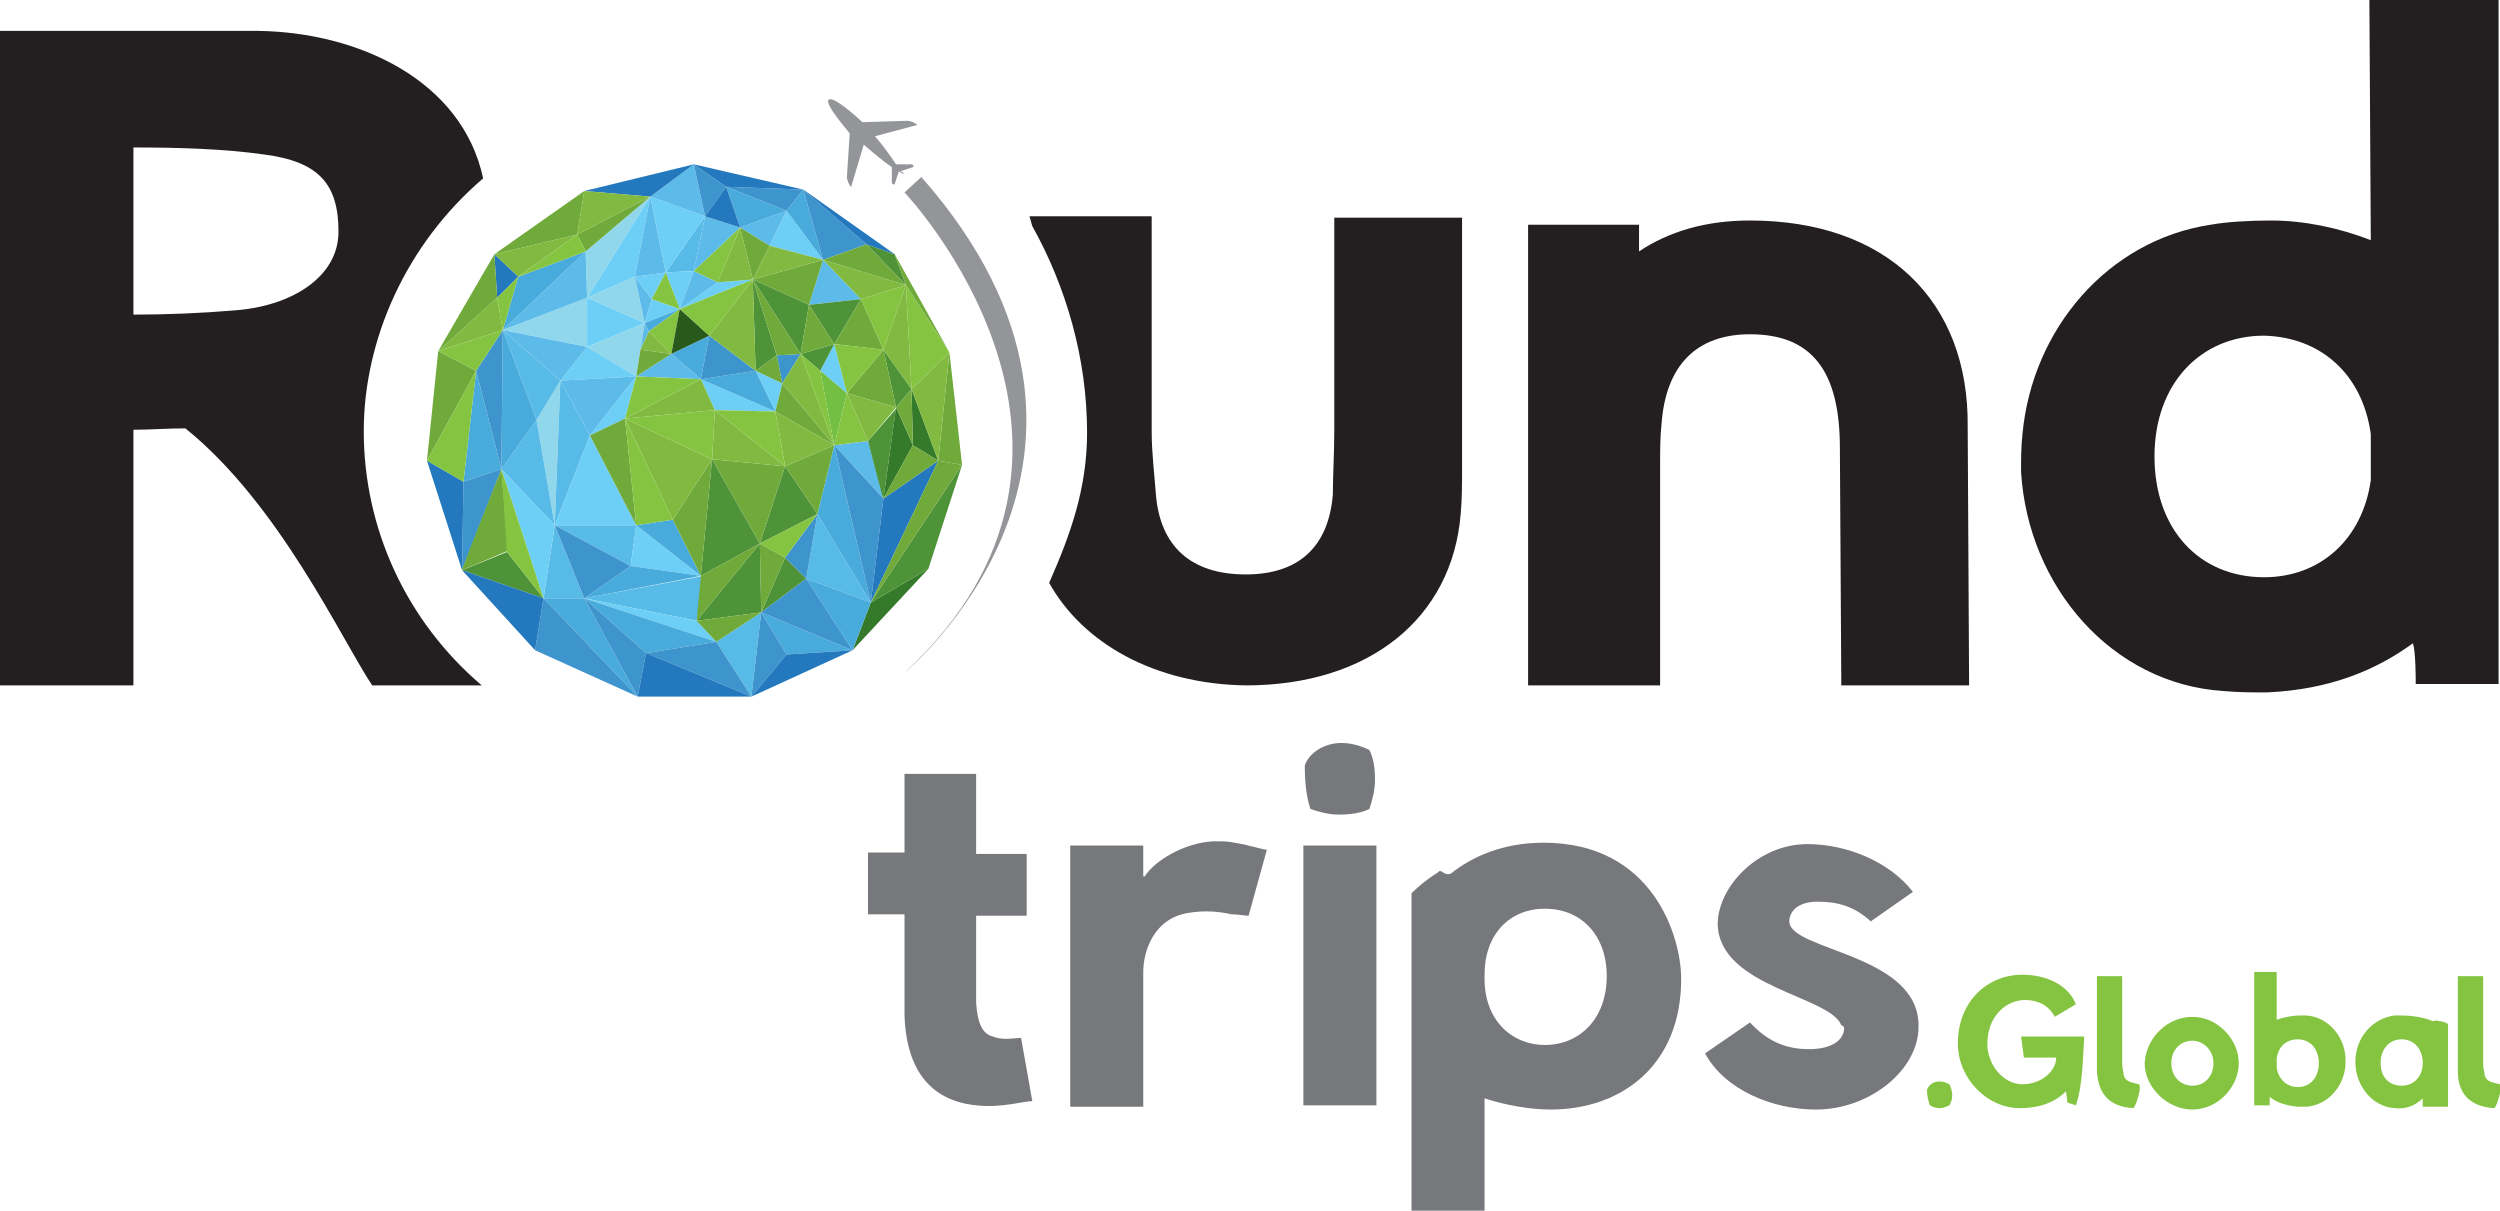 <?xml version="1.0" encoding="utf-8"?>
<!-- Generator: Adobe Illustrator 19.0.0, SVG Export Plug-In . SVG Version: 6.00 Build 0)  -->
<svg version="1.1" id="Layer_1" xmlns="http://www.w3.org/2000/svg" xmlns:xlink="http://www.w3.org/1999/xlink" x="0px" y="0px"
	 width="178px" height="86.2px" viewBox="-24 28.3 178 86.2" style="enable-background:new -24 28.3 178 86.2;"
	 xml:space="preserve">
<style type="text/css">
	.st0{fill:#231F20;}
	.st1{fill-rule:evenodd;clip-rule:evenodd;fill:#939598;}
	.st2{fill:#77787B;}
	.st3{fill:#357A2B;}
	.st4{fill:#91D7EB;}
	.st5{fill:#57BAE7;}
	.st6{fill:#6DCFF6;}
	.st7{fill:#49ABDC;}
	.st8{fill:#5DBBEA;}
	.st9{fill:#85C441;}
	.st10{fill:#4E9338;}
	.st11{fill:#3E94CC;}
	.st12{fill:#2478BE;}
	.st13{fill:#6FAA3B;}
	.st14{fill:#285A1C;}
	.st15{fill:#82BA41;}
	.st16{fill:#72BF44;}
</style>
<g id="Layer_1_1_">
</g>
<g>
	<path id="XMLID_1398_" class="st0" d="M100.6,44c-3.2,0-5.8,0.8-7.9,2.2v-1.9h-7.9v32.8h9.4V61.5c0-1.1,0-2.1,0.1-3
		c0.3-4.2,2.5-6.4,6.3-6.4c4.4,0,6.4,2.6,6.4,8.1l0.1,16.9h9.1l-0.1-18.4C116.2,49.7,110.3,44,100.6,44z"/>
	<path id="XMLID_1392_" class="st0" d="M10.4,41C8.9,34,1.5,30.6-5.6,30.5L-24,30.5v46.6h9.5V58.9c1.1,0,2.4-0.1,3.7-0.1
		c6.7,5.4,11.1,15,13.3,18.3h7.8C4.9,72.5,1.9,65.9,1.9,59C1.9,52.5,4.9,45.7,10.4,41z M-14.5,50.7V38.8c3.3,0,6.5,0.1,9.3,0.5
		c3.9,0.5,5.3,2.1,5.3,5.5c0,3.2-3.3,5.3-7.4,5.6C-9.7,50.6-12.1,50.7-14.5,50.7z"/>
	<path id="XMLID_1391_" class="st1" d="M40,40.5l-0.3,0.9c0,0.1-0.2,0-0.2-0.1l0-1.1c-0.6-0.4-1.3-1-2-1.6l-0.9,3
		c0,0.1-0.3-0.4-0.3-0.7l0.2-3.1c-0.3-0.4-1.8-2.1-1.5-2.4c0.3-0.3,2,1.2,2.4,1.6l3.2-0.1c0.3,0,0.8,0.3,0.7,0.3l-3,0.8
		c0.6,0.7,1.1,1.4,1.5,2l1.1,0c0.1,0,0.2,0.1,0.1,0.2l-0.9,0.3C40.5,40.6,40.4,40.8,40,40.5z"/>
	<path id="XMLID_1389_" class="st2" d="M40.3,83.4h5.2v5.7h3.6v4.4h-3.6v5.1c0,0.4,0,0.8,0,1.1c0.1,1.4,0.4,2.2,1.2,2.4
		c0.7,0.3,1.5,0.1,2,0.1l0.8,4.5c-0.6,0-2.2,0.5-4,0.3c-3.9-0.4-5-3.4-5.1-6.4c0-0.6,0-1.3,0-2l0-5.2h-2.6v-4.4h2.6V83.4z"/>
	<path id="XMLID_1387_" class="st2" d="M57.5,90.7c0.7-1.1,2.8-2.4,4.9-2.5c0.6,0,1.1,0,1.5,0.1c1.2,0.2,2,0.5,2.3,0.5l-1.3,4.7
		c-0.3,0-0.7-0.1-1.2-0.1c-0.9-0.2-1.9-0.3-3.1-0.1c-2.5,0.4-3.2,2.8-3.2,4.2v9.6h-5.2V88.5h5.2V90.7z"/>
	<path id="XMLID_1384_" class="st2" d="M68.8,88.5H74V107h-5.2V88.5z M71.5,81.2c0.7,0,1.4,0.2,2,0.5c0.3,0.6,0.4,1.3,0.4,2.1
		c0,0.8-0.2,1.5-0.4,2.1c-0.6,0.3-1.4,0.4-2.2,0.4c-0.7,0-1.4-0.2-2-0.4c-0.3-0.9-0.4-2-0.4-3.1C69.2,81.9,70.3,81.2,71.5,81.2z"/>
	<path id="XMLID_1381_" class="st2" d="M95.7,98c0,6.2-4.3,9.3-9.3,9.3c-1.4,0-3.2-0.3-4.7-0.8l0,8h-5.2V91.9c0.5-0.5,1.1-1,1.9-1.5
		c0.2-0.3,0.4,0.3,0.9,0.1c1.5-1.2,3.7-2.2,6.6-2.2C93.7,88.3,95.7,95,95.7,98z M86,102.7c2.5,0,4.4-1.9,4.4-4.9
		c0-2.9-1.8-4.8-4.4-4.8c-2.5,0-4.3,1.8-4.3,4.7V98C81.7,100.9,83.6,102.7,86,102.7z"/>
	<path id="XMLID_1379_" class="st2" d="M104.8,103c1.7,0,2.5-0.7,2.5-1.5c0-0.1-0.1-0.2-0.2-0.2c-0.8-2.1-8.7-2.7-8.8-7.2
		c0-2.6,2.8-5.7,6.4-5.7c2.7,0,5.8,1.2,7.5,3.4l-3,2.1c-1.2-1.1-2.4-1.4-3.8-1.4c-1.4,0-2,0.7-2,1.4c0,2.1,9.3,2.3,9.2,7.5
		c0,3.1-3.5,5.9-7.3,5.9c-3.1,0-6.5-1.4-7.9-4l3.2-2.2C101.8,102.4,103.1,103,104.8,103z"/>
	<polygon id="XMLID_1066_" class="st3" points="36.7,74.6 38,71.2 42.1,68.8 	"/>
	<polygon id="XMLID_1048_" class="st3" points="38.9,63.8 41,60 39.8,57.3 	"/>
	<polygon id="XMLID_1042_" class="st3" points="40.9,56 41,60 42.8,61.1 	"/>
	<polygon id="XMLID_1308_" class="st4" points="11.8,51.8 17.8,49.5 17.8,53 	"/>
	<polygon id="XMLID_1305_" class="st4" points="17.7,46.2 22.3,42.3 17.8,49.5 	"/>
	<polygon id="XMLID_1277_" class="st4" points="15.5,65.7 14.2,58.2 15.9,55.4 	"/>
	<polygon id="XMLID_1274_" class="st4" points="17.8,53 21.9,51.3 21.3,55.1 	"/>
	<polygon id="XMLID_991_" class="st4" points="21.9,51.3 17.8,49.5 21.2,48 	"/>
	<polygon id="XMLID_1302_" class="st5" points="11.7,61.7 14.2,58.2 15.5,65.7 	"/>
	<polygon id="XMLID_1295_" class="st5" points="15.9,55.4 14.2,58.2 11.8,51.8 	"/>
	<polygon id="XMLID_1292_" class="st5" points="15.5,65.7 17.6,70.9 14.7,70.9 	"/>
	<polygon id="XMLID_1268_" class="st5" points="15.5,65.7 20.9,68.6 21.3,65.7 	"/>
	<polygon id="XMLID_1265_" class="st5" points="15.5,65.7 15.9,55.4 18,59.3 	"/>
	<polygon id="XMLID_1103_" class="st5" points="17.6,70.9 26.1,69.3 25.6,72.5 	"/>
	<polygon id="XMLID_1087_" class="st5" points="27,74 30.2,71.9 29.5,77.9 	"/>
	<polygon id="XMLID_1029_" class="st5" points="33.4,69.5 34.2,64.9 38,71.2 	"/>
	<polygon id="XMLID_982_" class="st5" points="23.4,47.7 25.4,47.6 26.2,43.7 	"/>
	<polygon id="XMLID_1311_" class="st6" points="14.7,70.9 11.7,61.7 15.5,65.7 	"/>
	<polygon id="XMLID_1283_" class="st6" points="17.8,53 17.8,49.5 21.9,51.3 	"/>
	<polygon id="XMLID_1271_" class="st6" points="17.8,53 15.9,55.4 21.3,55.1 	"/>
	<polygon id="XMLID_1261_" class="st6" points="15.5,65.7 18,59.3 21.3,65.7 	"/>
	<polygon id="XMLID_1258_" class="st6" points="21.3,55.1 20.5,58.1 18,59.3 	"/>
	<polygon id="XMLID_1197_" class="st6" points="26.9,57.5 25.9,55.3 31.2,57.6 	"/>
	<polygon id="XMLID_1185_" class="st6" points="29.8,54.7 31.7,55.6 31.2,57.6 	"/>
	<polygon id="XMLID_1136_" class="st6" points="34.4,54.7 35.4,52.8 36.3,56.3 	"/>
	<polygon id="XMLID_1109_" class="st6" points="25.9,69.3 21.3,65.7 20.9,68.6 	"/>
	<polygon id="XMLID_1100_" class="st6" points="17.6,70.9 25.6,72.5 27,74 	"/>
	<polygon id="XMLID_1020_" class="st6" points="21.9,51.3 24.4,50.3 22.4,49.6 	"/>
	<polygon id="XMLID_162_" class="st7" points="21.9,51.3 24.4,50.3 22.2,51.9 	"/>
	<polygon id="XMLID_999_" class="st6" points="24.4,50.3 29.6,48.2 27.1,48.4 	"/>
	<polygon id="XMLID_994_" class="st6" points="24.4,50.3 25.4,47.6 23.4,47.7 	"/>
	<polygon id="XMLID_987_" class="st6" points="22.3,42.3 17.8,49.5 21.2,48 	"/>
	<polygon id="XMLID_984_" class="st6" points="22.4,49.6 23.4,47.7 21.2,48 	"/>
	<polygon id="XMLID_978_" class="st6" points="22.3,42.3 23.4,47.7 26.2,43.7 	"/>
	<polygon id="XMLID_958_" class="st6" points="30.8,45.8 32,43.3 34.6,46.8 	"/>
	<polygon id="XMLID_1314_" class="st8" points="17.7,46.2 11.8,51.8 17.8,49.5 	"/>
	<polygon id="XMLID_1301_" class="st8" points="11.8,51.8 17.8,53 15.9,55.4 	"/>
	<polygon id="XMLID_1264_" class="st8" points="15.9,55.4 18,59.3 21.3,55.1 	"/>
	<polygon id="XMLID_1200_" class="st8" points="23.8,53.5 21.3,55.1 25.9,55.3 	"/>
	<polygon id="XMLID_1181_" class="st9" points="23.8,53.5 22.2,51.9 24.4,50.3 	"/>
	<polygon id="XMLID_1035_" class="st8" points="37.8,59.7 35.4,60 38.9,63.8 	"/>
	<polygon id="XMLID_998_" class="st8" points="24.4,50.3 27.1,48.4 25.4,47.6 	"/>
	<polygon id="XMLID_997_" class="st8" points="28.7,44.5 30.8,45.8 32,43.3 	"/>
	<polygon id="XMLID_990_" class="st8" points="21.2,48 22.4,49.6 21.9,51.3 	"/>
	<polygon id="XMLID_983_" class="st8" points="25.4,47.6 28.7,44.5 26.2,43.7 	"/>
	<polygon id="XMLID_981_" class="st8" points="22.3,42.3 21.2,48 23.4,47.7 	"/>
	<polygon id="XMLID_971_" class="st8" points="22.3,42.3 25.4,40 26.2,43.7 	"/>
	<polygon id="XMLID_957_" class="st8" points="33.6,50 34.6,46.8 37.3,49.6 	"/>
	<polygon id="XMLID_1348_" class="st7" points="11.8,51.8 12.9,48 17.7,46.2 	"/>
	<polygon id="XMLID_1333_" class="st7" points="9.9,54.7 11.7,61.7 9,62.6 	"/>
	<polygon id="XMLID_1298_" class="st7" points="14.2,58.2 11.7,61.7 11.8,51.8 	"/>
	<polygon id="XMLID_1286_" class="st7" points="17.6,70.9 14.7,70.9 21.4,77.9 	"/>
	<polygon id="XMLID_1194_" class="st7" points="23.8,53.5 26.5,52.2 25.9,55.3 	"/>
	<polygon id="XMLID_1188_" class="st7" points="29.8,54.7 25.9,55.3 31.2,57.6 	"/>
	<polygon id="XMLID_1112_" class="st7" points="23.9,65.3 21.3,65.7 25.9,69.3 	"/>
	<polygon id="XMLID_1106_" class="st7" points="25.9,69.3 20.9,68.6 17.6,70.9 	"/>
	<polygon id="XMLID_1097_" class="st7" points="27,74 17.6,70.9 22,74.8 	"/>
	<polygon id="XMLID_1078_" class="st7" points="30.2,71.9 32,74.9 36.7,74.6 	"/>
	<polygon id="XMLID_1069_" class="st7" points="36.7,74.6 33.4,69.5 38,71.2 	"/>
	<polygon id="XMLID_1023_" class="st7" points="35.4,60 34.2,64.9 38,71.2 	"/>
	<polygon id="XMLID_972_" class="st7" points="28.7,44.5 32,43.3 27.7,41.6 	"/>
	<polygon id="XMLID_954_" class="st7" points="32,43.3 33.2,41.8 34.6,46.8 	"/>
	<polygon id="XMLID_1321_" class="st10" points="12.1,67.6 8.9,68.9 14.7,70.9 	"/>
	<polygon id="XMLID_1228_" class="st10" points="25.9,69.3 30.1,67 26.7,61 	"/>
	<polygon id="XMLID_1219_" class="st10" points="31.9,61.5 34.2,64.9 30.1,67 	"/>
	<polygon id="XMLID_1216_" class="st10" points="25.6,72.5 30.1,67 30.2,71.9 	"/>
	<polygon id="XMLID_1207_" class="st10" points="31.9,68 33.4,69.5 30.2,71.9 	"/>
	<polygon id="XMLID_1169_" class="st10" points="29.8,54.7 31.3,53.6 29.6,48.2 	"/>
	<polygon id="XMLID_1151_" class="st10" points="33,53.5 33.6,50 29.6,48.2 	"/>
	<polygon id="XMLID_1142_" class="st10" points="35.4,52.8 33,53.5 34.4,54.7 	"/>
	<polygon id="XMLID_1115_" class="st10" points="33.6,50 37.3,49.6 35.4,52.8 	"/>
	<polygon id="XMLID_1063_" class="st10" points="38,71.2 42.1,68.8 44.5,61.4 	"/>
	<path id="XMLID_1051_" class="st10" d="M37.8,59.7c0,0,1.1,4.3,1.1,4.1c0-0.1,0.9-6.4,0.9-6.4L37.8,59.7z"/>
	<polygon id="XMLID_1036_" class="st10" points="39.8,57.3 40.9,56 38.9,53.2 	"/>
	<polygon id="XMLID_942_" class="st10" points="37.7,45.7 39.7,46.4 40.5,48.6 	"/>
	<polygon id="XMLID_1084_" class="st11" points="33.4,69.5 31.9,68 34.2,64.9 	"/>
	<polygon id="XMLID_968_" class="st11" points="32,43.3 33.2,41.8 27.7,41.6 	"/>
	<polygon id="XMLID_1330_" class="st11" points="9,62.6 8.9,68.9 11.7,61.7 	"/>
	<polygon id="XMLID_1327_" class="st11" points="9.9,54.7 11.8,51.8 11.7,61.7 	"/>
	<polygon id="XMLID_1289_" class="st11" points="14.1,74.6 14.7,70.9 21.4,77.9 	"/>
	<polygon id="XMLID_1280_" class="st11" points="15.5,65.7 17.6,70.9 20.9,68.6 	"/>
	<polygon id="XMLID_1191_" class="st11" points="25.9,55.3 26.5,52.2 29.8,54.7 	"/>
	<polygon id="XMLID_1166_" class="st11" points="31.7,55.6 33,53.5 31.3,53.6 	"/>
	<polygon id="XMLID_1094_" class="st11" points="22,74.8 21.4,77.9 17.6,70.9 	"/>
	<polygon id="XMLID_1091_" class="st11" points="27,74 29.5,77.9 22,74.8 	"/>
	<polygon id="XMLID_1081_" class="st11" points="30.2,71.9 33.4,69.5 36.7,74.6 	"/>
	<polygon id="XMLID_1072_" class="st11" points="29.5,77.9 32,74.9 30.2,71.9 	"/>
	<polygon id="XMLID_1026_" class="st11" points="35.4,60 38,71.2 38.9,63.8 	"/>
	<polygon id="XMLID_961_" class="st11" points="26.2,43.7 27.7,41.6 25.4,40 	"/>
	<polygon id="XMLID_939_" class="st11" points="33.2,41.8 34.6,46.8 37.7,45.7 	"/>
	<polygon id="XMLID_964_" class="st12" points="27.7,41.6 26.2,43.7 28.7,44.5 	"/>
	<polygon id="XMLID_1360_" class="st12" points="11.2,46.4 12.9,48 11.4,49.5 	"/>
	<polygon id="XMLID_1336_" class="st12" points="6.4,61.1 9,62.6 8.9,68.9 	"/>
	<polygon id="XMLID_1315_" class="st12" points="14.7,70.9 8.9,68.9 14.1,74.6 	"/>
	<polygon id="XMLID_1088_" class="st12" points="21.4,77.9 22,74.8 29.5,77.9 	"/>
	<polygon id="XMLID_1075_" class="st12" points="36.7,74.6 32,74.9 29.5,77.9 	"/>
	<polygon id="XMLID_1032_" class="st12" points="42.8,61.1 38.9,63.8 38,71.2 	"/>
	<polygon id="XMLID_975_" class="st12" points="17.6,41.9 25.4,40 22.3,42.3 	"/>
	<polygon id="XMLID_965_" class="st12" points="25.4,40 27.7,41.6 33.2,41.8 	"/>
	<polygon id="XMLID_936_" class="st12" points="33.2,41.8 37.7,45.7 39.7,46.4 	"/>
	<polygon id="XMLID_1375_" class="st13" points="11.2,46.4 17.6,41.9 17.1,45 	"/>
	<polygon id="XMLID_1363_" class="st13" points="17.1,45 22.3,42.3 17.7,46.2 	"/>
	<polygon id="XMLID_1357_" class="st13" points="11.2,46.4 11.4,49.5 7.2,53.3 	"/>
	<polygon id="XMLID_1342_" class="st13" points="7.2,53.3 6.4,61.1 9.9,54.7 	"/>
	<path id="XMLID_1324_" class="st13" d="M8.9,68.9c0-0.2,2.8-7.2,2.8-7.2l0.5,5.8L8.9,68.9z"/>
	<polygon id="XMLID_1255_" class="st13" points="18,59.3 20.5,58.1 21.3,65.7 	"/>
	<polygon id="XMLID_1234_" class="st13" points="23.9,65.3 25.9,69.3 26.7,61 	"/>
	<polygon id="XMLID_1225_" class="st13" points="30.1,67 26.7,61 31.9,61.5 	"/>
	<polygon id="XMLID_1222_" class="st13" points="25.9,69.3 25.6,72.5 30.1,67 	"/>
	<polygon id="XMLID_1210_" class="st13" points="30.1,67 30.2,71.9 31.9,68 	"/>
	<polygon id="XMLID_1204_" class="st13" points="25.6,72.5 30.2,71.9 27,74 	"/>
	<polygon id="XMLID_1182_" class="st14" points="23.8,53.5 26.5,52.2 24.4,50.3 	"/>
	<polygon id="XMLID_1172_" class="st13" points="29.8,54.7 31.7,55.6 31.3,53.6 	"/>
	<polygon id="XMLID_1163_" class="st13" points="31.9,61.5 34.2,64.9 35.4,60 	"/>
	<polygon id="XMLID_1157_" class="st13" points="31.3,53.6 33,53.5 29.6,48.2 	"/>
	<polygon id="XMLID_1154_" class="st13" points="31.2,57.6 31.7,55.6 35.4,60 	"/>
	<polygon id="XMLID_1145_" class="st13" points="33,53.5 33.6,50 35.4,52.8 	"/>
	<polygon id="XMLID_1124_" class="st13" points="35.4,52.8 38.9,53.2 37.3,49.6 	"/>
	<polygon id="XMLID_1118_" class="st13" points="36.3,56.3 38.9,53.2 39.8,57.3 	"/>
	<polygon id="XMLID_1060_" class="st13" points="44.5,61.4 43.6,53.4 42.8,61.1 	"/>
	<polygon id="XMLID_1057_" class="st13" points="42.8,61.1 44.5,61.4 38,71.2 	"/>
	<polygon id="XMLID_1045_" class="st13" points="40.9,56 39.8,57.3 41,60 	"/>
	<polygon id="XMLID_1039_" class="st13" points="41,60 38.9,63.8 42.8,61.1 	"/>
	<polygon id="XMLID_1014_" class="st13" points="29.6,48.2 33.6,50 34.6,46.8 	"/>
	<polygon id="XMLID_1005_" class="st13" points="28.7,44.5 30.8,45.8 29.6,48.2 	"/>
	<polygon id="XMLID_945_" class="st13" points="34.6,46.8 37.7,45.7 40.5,48.6 	"/>
	<polygon id="XMLID_621_" class="st13" points="40.5,48.6 39.7,46.4 43.6,53.4 	"/>
	<polygon id="XMLID_1372_" class="st15" points="17.6,41.9 17.1,45 22.3,42.3 	"/>
	<polygon id="XMLID_1369_" class="st15" points="11.2,46.4 17.1,45 12.9,48 	"/>
	<polygon id="XMLID_1354_" class="st15" points="7.2,53.3 11.4,49.5 11.8,51.8 	"/>
	<polygon id="XMLID_1249_" class="st15" points="20.5,58.1 25.9,55.3 26.9,57.5 	"/>
	<polygon id="XMLID_1243_" class="st15" points="20.5,58.1 23.9,65.3 26.7,61 	"/>
	<polygon id="XMLID_1231_" class="st15" points="26.7,61 26.9,57.5 31.9,61.5 	"/>
	<polygon id="XMLID_1201_" class="st8" points="21.6,53.2 21.9,51.3 22.2,51.9 	"/>
	<polygon id="XMLID_73_" class="st15" points="21.6,53.2 22.2,51.9 23.8,53.5 	"/>
	<polygon id="XMLID_1_" class="st13" points="21.3,55.1 21.6,53.2 23.8,53.5 	"/>
	<polygon id="XMLID_1175_" class="st15" points="29.6,48.2 26.5,52.2 29.8,54.7 	"/>
	<polygon id="XMLID_1160_" class="st15" points="31.9,61.5 35.4,60 31.2,57.6 	"/>
	<polygon id="XMLID_1148_" class="st15" points="31.7,55.6 33,53.5 35.4,60 	"/>
	<polygon id="XMLID_1133_" class="st16" points="34.4,54.7 35.4,60 36.3,56.3 	"/>
	<polygon id="XMLID_1054_" class="st15" points="43.6,53.4 42.8,61.1 40.9,56 	"/>
	<polygon id="XMLID_1011_" class="st15" points="30.8,45.8 29.6,48.2 34.6,46.8 	"/>
	<polygon id="XMLID_1002_" class="st15" points="28.7,44.5 29.6,48.2 27.1,48.4 	"/>
	<polygon id="XMLID_951_" class="st15" points="34.6,46.8 40.5,48.6 37.3,49.6 	"/>
	<polygon id="XMLID_618_" class="st15" points="40.9,56 38.9,53.2 40.5,48.6 	"/>
	<path id="XMLID_613_" class="st1" d="M41.6,40.9l-1.2,1.1c0,0,17.3,18.2,0,34.2C40.4,76.2,59.1,60.8,41.6,40.9z"/>
	<path class="st0" d="M71,43.7V59c0,1.6-0.1,3.1-0.1,4.5c-0.3,3.7-2.4,5.7-6.2,5.7c-3.9,0-6.1-2-6.4-5.7C58.2,62.1,58,60.6,58,59
		V43.7h-8.7l0.2,0.7c2.4,4.3,3.9,9.4,3.9,14.7c0,4-1.2,7.3-2.7,10.7c2.4,4.3,7.5,7.2,14,7.3c8.8,0,14.7-4.8,15.3-12.2
		c0.1-1,0.1-2.3,0.1-3.4l0-17.7H71z"/>
	<polygon id="XMLID_1351_" class="st9" points="11.4,49.5 12.9,48 11.8,51.8 	"/>
	<polygon id="XMLID_615_" class="st9" points="40.9,56 40.5,48.6 43.6,53.4 	"/>
	<polygon id="XMLID_1366_" class="st9" points="12.9,48 17.7,46.2 17.1,45 	"/>
	<polygon id="XMLID_1345_" class="st9" points="11.8,51.8 7.2,53.3 9.9,54.7 	"/>
	<polygon id="XMLID_1339_" class="st9" points="6.4,61.1 9,62.6 9.9,54.7 	"/>
	<polygon id="XMLID_1318_" class="st9" points="11.7,61.7 12.1,67.6 14.7,70.9 	"/>
	<polygon id="XMLID_1252_" class="st9" points="21.3,55.1 20.5,58.1 25.9,55.3 	"/>
	<polygon id="XMLID_1246_" class="st9" points="20.5,58.1 21.3,65.7 23.9,65.3 	"/>
	<polygon id="XMLID_1240_" class="st9" points="26.9,57.5 31.2,57.6 31.9,61.5 	"/>
	<polygon id="XMLID_1237_" class="st9" points="26.7,61 26.9,57.5 20.5,58.1 	"/>
	<polygon id="XMLID_1213_" class="st9" points="30.1,67 34.2,64.9 31.9,68 	"/>
	<polygon id="XMLID_1178_" class="st9" points="24.4,50.3 26.5,52.2 29.6,48.2 	"/>
	<polygon id="XMLID_1139_" class="st9" points="35.4,60 33,53.5 34.4,54.7 	"/>
	<polygon id="XMLID_1130_" class="st9" points="35.4,52.8 38.9,53.2 36.3,56.3 	"/>
	<polygon id="XMLID_1127_" class="st9" points="36.3,56.3 37.8,59.7 35.4,60 	"/>
	<polygon id="XMLID_1121_" class="st15" points="36.3,56.3 37.8,59.7 39.8,57.3 	"/>
	<polygon id="XMLID_1017_" class="st9" points="24.4,50.3 22.4,49.6 23.4,47.7 	"/>
	<polygon id="XMLID_1008_" class="st9" points="25.4,47.6 27.1,48.4 28.7,44.5 	"/>
	<polygon id="XMLID_948_" class="st9" points="37.3,49.6 38.9,53.2 40.5,48.6 	"/>
	<path id="XMLID_1395_" class="st0" d="M144.7,28.3l0.1,17.1c-2.3-0.9-4.8-1.4-7.1-1.4c-1.6,0-3.2,0.1-4.3,0.3
		c-7.3,1.1-12.7,7.4-13.4,14.9c-0.1,0.9-0.1,1.8-0.1,2.7c0.5,8.2,6.5,15.1,14.4,15.6c1.1,0.1,2.1,0.1,3.1,0.1
		c4.5-0.2,7.8-1.6,10.4-3.5c0.2,0.6,0.2,2.5,0.2,2.9h5.9V28.3H144.7z M144.8,62.5c-0.6,4.2-3.6,6.9-7.6,6.9c-4.6,0-7.8-3.4-7.8-8.6
		c0-5.2,3.3-8.6,7.8-8.6c4,0.1,7,2.7,7.6,7V62.5z"/>
	<path id="XMLID_160_" class="st9" d="M114.1,105.3c0.3,0,0.5,0.1,0.7,0.2c0.1,0.2,0.2,0.5,0.2,0.8c0,0.3-0.1,0.5-0.2,0.7
		c-0.2,0.1-0.5,0.2-0.7,0.2c-0.3,0-0.5-0.1-0.7-0.2c-0.1-0.3-0.2-0.7-0.2-1.1C113.3,105.6,113.6,105.3,114.1,105.3z"/>
	<path id="XMLID_158_" class="st9" d="M125.3,104.6c0-0.2,0-0.4,0-0.6l0-6.2h1.8l0,6.2c0,0.4,0.1,0.6,0.1,0.8
		c0.1,0.6,0.8,0.6,1.1,0.7c0.2,0.2-0.2,1.5-0.4,1.7C126.1,107.1,125.4,106.1,125.3,104.6z"/>
	<path id="XMLID_155_" class="st9" d="M132.1,100.7c1.8,0,3.3,1.6,3.3,3.3c0,1.7-1.5,3.3-3.3,3.3c-1.8,0-3.4-1.6-3.4-3.3
		C128.8,102.2,130.3,100.7,132.1,100.7z M132.1,105.6c0.9,0,1.5-0.7,1.5-1.6s-0.7-1.6-1.5-1.6c-0.9,0-1.5,0.7-1.5,1.6
		S131.2,105.6,132.1,105.6z"/>
	<path id="XMLID_152_" class="st9" d="M138.1,97.6l0,3.3c0.6-0.2,1.2-0.3,1.7-0.3c0.1,0,0.3,0,0.4,0c1.5,0.1,2.7,1.4,2.8,3
		c0,0.2,0,0.4,0,0.5c-0.1,1.6-1.3,2.9-2.8,3c-0.2,0-0.4,0-0.6,0c-0.9-0.1-1.5-0.3-2-0.7c0,0.1,0,0.5,0,0.6h-1.1v-9.5H138.1z
		 M139.6,102.3c-0.8,0-1.4,0.5-1.5,1.4v0.6c0.1,0.8,0.7,1.4,1.5,1.4c0.9,0,1.5-0.7,1.5-1.7C141.1,103,140.5,102.3,139.6,102.3z"/>
	<path id="XMLID_149_" class="st9" d="M150.3,107.1h-1.8v-0.6c-0.5,0.5-1.2,0.8-2,0.7c-1.6-0.1-2.8-1.6-2.8-3.3
		c0-1.7,1.2-3.1,2.8-3.3c0.1,0,0.3,0,0.4,0c0.7,0,1.6,0.1,2.3,0.4c0.2,0,0.3-0.1,0.4,0c0.3,0,0.5,0.1,0.7,0.2V107.1z M147,105.6
		c0.9,0,1.5-0.7,1.5-1.6v0c0-1-0.6-1.7-1.5-1.7c-0.9,0-1.5,0.7-1.5,1.7C145.5,105,146.1,105.6,147,105.6z"/>
	<path id="XMLID_147_" class="st9" d="M151,104.6c0-0.2,0-0.4,0-0.6l0-6.2h1.8l0,6.2c0,0.4,0.1,0.6,0.1,0.8c0.1,0.6,0.8,0.6,1.1,0.7
		c0.2,0.2-0.2,1.5-0.4,1.7C151.8,107.1,151,106.1,151,104.6z"/>
	<path class="st9" d="M123.8,107l-0.6-0.2l-0.1-0.8c-0.8,0.8-1.9,1.2-3.3,1.2c-2.3,0-4.4-2.1-4.4-4.6c0-3,2.1-4.9,4.6-4.9
		c1.8,0,3.3,0.8,3.8,2.1l-1.5,0.9c-0.4-0.8-1.2-1.2-2.1-1.2c-1.4,0-2.7,1.2-2.7,3.1c0,1.6,1.2,2.9,2.5,2.9c1.3,0,2.4-0.9,2.4-1.9
		l-2.3,0l-0.2-1.5l4.5,0C124.3,103.5,124.3,105.6,123.8,107z"/>
</g>
</svg>
